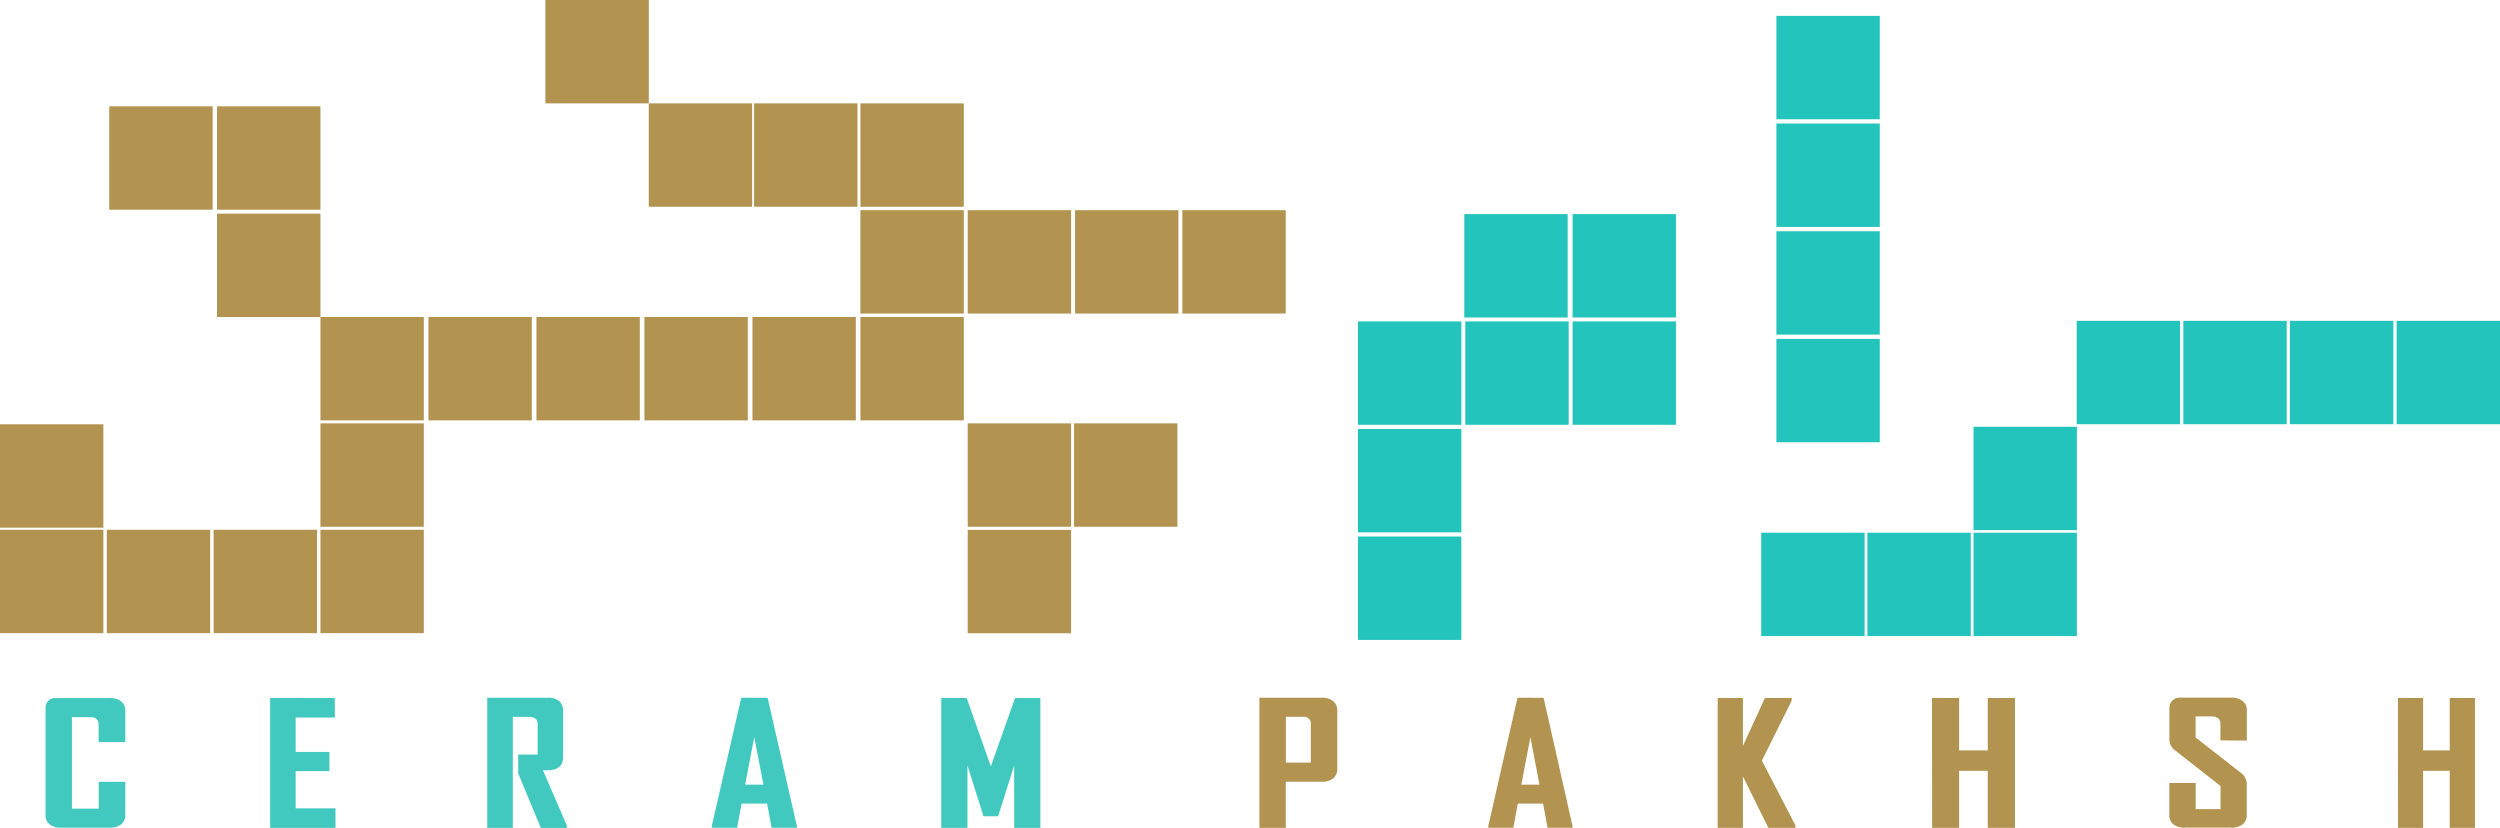 <svg id="Layer_1" data-name="Layer 1" xmlns="http://www.w3.org/2000/svg" viewBox="0 0 758.43 251.15"><defs><style>.cls-1{fill:#23c4bb;}.cls-2{fill:#b29350;}.cls-3{fill:#41c9bf;}</style></defs><rect class="cls-1" x="727.08" y="97.33" width="31.36" height="31.36"/><rect class="cls-1" x="694.72" y="97.33" width="31.36" height="31.36"/><rect class="cls-1" x="662.37" y="97.33" width="31.36" height="31.36"/><rect class="cls-1" x="630.01" y="97.33" width="31.36" height="31.36"/><rect class="cls-1" x="598.71" y="129.47" width="31.36" height="31.36"/><rect class="cls-1" x="598.71" y="161.61" width="31.36" height="31.36"/><rect class="cls-1" x="566.51" y="161.61" width="31.36" height="31.36"/><rect class="cls-1" x="534.31" y="161.61" width="31.36" height="31.36"/><rect class="cls-1" x="538.91" y="102.81" width="31.36" height="31.36"/><rect class="cls-1" x="538.91" y="70.15" width="31.36" height="31.36"/><rect class="cls-1" x="477.08" y="64.96" width="31.36" height="31.36"/><rect class="cls-1" x="477.08" y="97.51" width="31.36" height="31.36"/><rect class="cls-1" x="444.23" y="64.96" width="31.36" height="31.36"/><rect class="cls-1" x="444.53" y="97.51" width="31.36" height="31.36"/><rect class="cls-1" x="411.97" y="97.51" width="31.36" height="31.36"/><rect class="cls-2" x="358.69" y="63.76" width="31.36" height="31.36"/><rect class="cls-2" x="326.14" y="63.76" width="31.36" height="31.36"/><rect class="cls-2" x="293.58" y="63.76" width="31.36" height="31.36"/><rect class="cls-2" x="325.84" y="128.44" width="31.36" height="31.36"/><rect class="cls-2" x="293.58" y="128.44" width="31.36" height="31.36"/><rect class="cls-2" x="293.58" y="160.75" width="31.36" height="31.36"/><rect class="cls-2" x="261.03" y="63.76" width="31.36" height="31.36"/><rect class="cls-2" x="261.03" y="31.36" width="31.36" height="31.36"/><rect class="cls-2" x="228.77" y="31.36" width="31.36" height="31.36"/><rect class="cls-2" x="196.82" y="31.36" width="31.36" height="31.36"/><rect class="cls-2" x="261.03" y="96.17" width="31.36" height="31.36"/><rect class="cls-2" x="228.27" y="96.17" width="31.36" height="31.36"/><rect class="cls-2" x="195.5" y="96.17" width="31.36" height="31.36"/><rect class="cls-2" x="162.74" y="96.17" width="31.36" height="31.36"/><rect class="cls-2" x="129.98" y="96.17" width="31.36" height="31.36"/><rect class="cls-2" x="97.21" y="96.17" width="31.36" height="31.36"/><rect class="cls-2" x="97.21" y="128.44" width="31.36" height="31.36"/><rect class="cls-2" x="65.85" y="32.26" width="31.36" height="31.36"/><rect class="cls-2" x="165.46" width="31.36" height="31.36"/><rect class="cls-2" x="33.15" y="32.26" width="31.36" height="31.36"/><rect class="cls-2" x="65.85" y="64.81" width="31.36" height="31.36"/><rect class="cls-2" y="128.72" width="31.36" height="31.36"/><rect class="cls-2" x="97.21" y="160.72" width="31.36" height="31.36"/><rect class="cls-2" x="64.81" y="160.72" width="31.36" height="31.36"/><rect class="cls-2" x="32.4" y="160.72" width="31.36" height="31.36"/><rect class="cls-2" y="160.72" width="31.36" height="31.36"/><rect class="cls-1" x="411.97" y="130.14" width="31.36" height="31.36"/><rect class="cls-1" x="411.97" y="162.77" width="31.36" height="31.36"/><rect class="cls-1" x="538.91" y="37.48" width="31.36" height="31.36"/><rect class="cls-1" x="538.91" y="4.82" width="31.36" height="31.36"/><path class="cls-3" d="M274.06,390.15l8.89,39v.41h-7.68l-1.37-7.32h-7.74l-1.37,7.32h-7.68v-.52l8.95-38.93Zm-6.82,26.35h5.55L270,402.07Z" transform="translate(-41.18 -178.45)"/><path class="cls-2" d="M509.47,390.15l8.79,39v.41h-7.59l-1.36-7.32h-7.67l-1.35,7.32h-7.6v-.52l8.86-38.93Zm-6.76,26.35h5.5l-2.75-14.43Z" transform="translate(-41.18 -178.45)"/><path class="cls-2" d="M722.81,403.12V394a3.51,3.51,0,0,0-1.26-2.86,5.27,5.27,0,0,0-3.46-1.05H702.42a3.1,3.1,0,0,0-3.1,3.1v9.46a4.05,4.05,0,0,0,1.69,3.41l13.82,10.85v7h-7.54V416h-8v9.61a3.59,3.59,0,0,0,1.23,2.92,5.34,5.34,0,0,0,3.49,1h14.05a5.36,5.36,0,0,0,3.49-1,3.59,3.59,0,0,0,1.23-2.92v-9.2a4.17,4.17,0,0,0-1.7-3.44l-13.82-10.79v-6.39l4.79,0a3,3,0,0,1,1.39.22,2.08,2.08,0,0,1,1.36,2.17v4.88Z" transform="translate(-41.18 -178.45)"/><polygon class="cls-2" points="743.18 211.75 743.18 227.64 735.1 227.64 735.1 211.75 727.47 211.74 727.47 225.59 727.47 225.59 727.5 251.15 735.1 251.15 735.1 233.84 743.18 233.84 743.18 251.15 750.84 251.15 750.84 211.75 743.18 211.75"/><polygon class="cls-2" points="603.04 211.75 603.04 227.64 594.34 227.64 594.34 211.75 586.13 211.74 586.13 225.59 586.13 225.59 586.16 251.15 594.34 251.15 594.34 233.84 603.04 233.84 603.04 251.15 611.29 251.15 611.29 211.75 603.04 211.75"/><polygon class="cls-2" points="534.5 230.75 543.54 212.58 543.57 211.75 535.43 211.75 528.76 226.29 528.76 211.75 521.1 211.74 521.1 225.59 521.09 225.59 521.09 251.15 528.76 251.15 528.76 235.54 536.48 251.15 544.69 251.15 544.69 250.41 534.5 230.75"/><path class="cls-2" d="M445.66,391.17a5.41,5.41,0,0,0-3.54-1.05H423.25V429.6h8v-14h10.85a5.36,5.36,0,0,0,3.51-1,3.66,3.66,0,0,0,1.27-2.94V394.09A3.62,3.62,0,0,0,445.66,391.17Zm-6.81,18.64h-7.58V395.9h5.27a2.23,2.23,0,0,1,2.31,1.57Z" transform="translate(-41.18 -178.45)"/><polygon class="cls-3" points="307.95 211.75 300.59 232.49 293.26 211.75 292.2 211.75 292.2 211.73 285.55 211.73 285.55 216.82 285.55 224.41 285.55 251.15 293.5 251.15 293.5 232.21 298.36 247.63 302.81 247.63 307.68 232.21 307.68 251.15 315.62 251.15 315.62 211.75 307.95 211.75"/><path class="cls-3" d="M205.89,412.12h1.61c3-.07,4.51-1.4,4.51-4V394.09a3.65,3.65,0,0,0-1.19-2.92,5,5,0,0,0-3.39-1.05H189V429.6h7.75V395.93h5.09c1.68.06,2.5.86,2.45,2.42v9h-5.9v5.72l6.87,16.55h7.9v-.69Z" transform="translate(-41.18 -178.45)"/><polygon class="cls-3" points="89.7 245.23 89.7 233.94 99.93 233.94 99.93 228.11 89.7 228.11 89.7 217.67 101.58 217.67 101.58 211.75 91.25 211.75 91.28 211.73 81.96 211.73 81.96 216.68 81.96 221.58 81.96 251.15 101.78 251.15 101.78 245.23 89.7 245.23"/><path class="cls-3" d="M79.19,403.58v-9.44a3.57,3.57,0,0,0-1.27-2.92,5.33,5.33,0,0,0-3.53-1H57.81A2.84,2.84,0,0,0,55,393v32.62a3.56,3.56,0,0,0,1.24,2.92,5.25,5.25,0,0,0,3.46,1H74.36a5.51,5.51,0,0,0,3.56-1,3.53,3.53,0,0,0,1.27-2.92v-10H71.13v8.15H63V396h5.55c1.74,0,2.59.83,2.55,2.39v5.2Z" transform="translate(-41.18 -178.45)"/></svg>